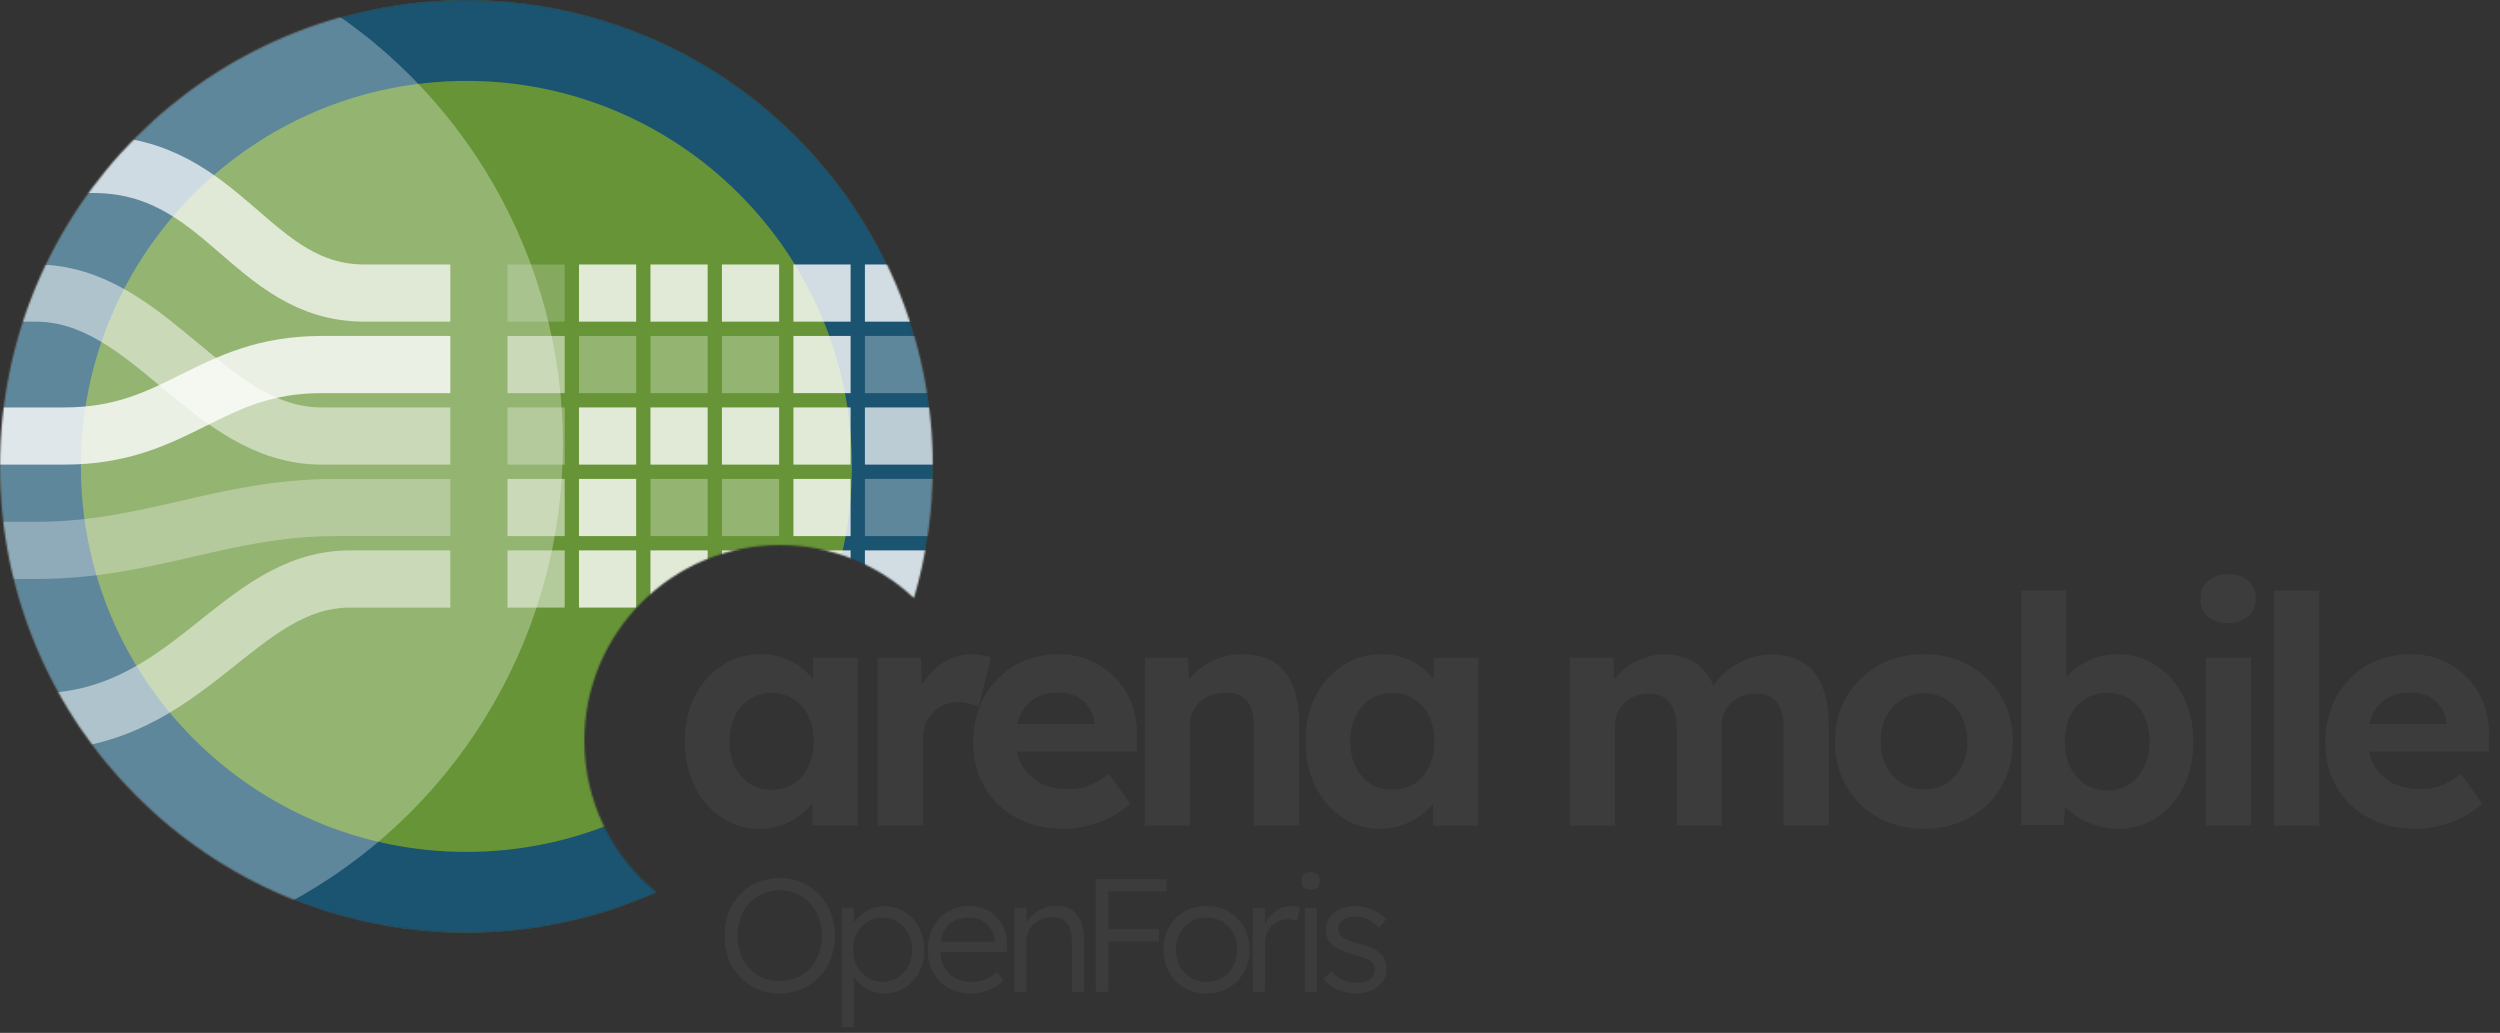 <?xml version="1.0" encoding="UTF-8"?>
<svg xmlns="http://www.w3.org/2000/svg" width="1399" height="578" viewBox="0 0 1399 578" fill="none">
  <rect x="0" y="0" width="1399" height="578" fill="#333333" stroke="none"/>
  <mask id="mask0_2994_8417" style="mask-type:alpha" maskUnits="userSpaceOnUse" x="0" y="0" width="522" height="522">
    <path d="M261 0C405.146 6.031e-06 522 116.854 522 261C522 286.586 518.316 311.311 511.454 334.677C491.864 316.274 465.499 305 436.5 305C376.025 305 327 354.025 327 414.5C327 448.755 342.731 479.335 367.361 499.414C334.876 513.929 298.881 522 261 522C116.854 522 6.30084e-06 405.146 0 261C-6.30084e-06 116.854 116.854 6.30084e-06 261 0Z" fill="#DB2626"></path>
  </mask>
  <g mask="url(#mask0_2994_8417)">
    <circle cx="261" cy="261" r="261" transform="rotate(-90 261 261)" fill="#679436"></circle>
    <path d="M261 -1.14087e-05C405.146 -1.77095e-05 522 116.854 522 261C522 405.146 405.146 522 261 522C116.854 522 -5.10784e-06 405.146 -1.14087e-05 261C-1.77095e-05 116.854 116.854 -5.10784e-06 261 -1.14087e-05ZM261 476.73C380.144 476.73 476.73 380.144 476.73 261C476.73 141.855 380.144 45.27 261 45.27C141.855 45.27 45.27 141.856 45.27 261C45.27 380.144 141.856 476.73 261 476.73Z" fill="#1B5471"></path>
    <g style="mix-blend-mode:overlay">
      <path d="M252 164L204 164C140.5 164 125.5 92 52 92L-20 92" stroke="white" stroke-opacity="0.7" stroke-width="32"></path>
      <g style="mix-blend-mode:overlay">
        <path d="M252 204L180 204C116.5 204 100 244 36 244L-36 244" stroke="white" stroke-opacity="0.8" stroke-width="32"></path>
      </g>
      <g style="mix-blend-mode:overlay">
        <path d="M252 244L180 244C116.5 244 84 164 20 164L-36 164" stroke="white" stroke-opacity="0.5" stroke-width="32"></path>
      </g>
      <g style="mix-blend-mode:overlay">
        <path d="M252 284L188 284C124.5 284 84 308 20 308L-12 308" stroke="white" stroke-opacity="0.3" stroke-width="32"></path>
      </g>
      <g style="mix-blend-mode:overlay">
        <path d="M252 324L196 324C132.5 324 106 404 20 404L-12 404" stroke="white" stroke-opacity="0.5" stroke-width="32"></path>
      </g>
      <rect x="316" y="260" width="32" height="32" transform="rotate(-180 316 260)" fill="white" fill-opacity="0.3"></rect>
      <rect x="316" y="300" width="32" height="32" transform="rotate(-180 316 300)" fill="white" fill-opacity="0.5"></rect>
      <rect x="316" y="340" width="32" height="32" transform="rotate(-180 316 340)" fill="white" fill-opacity="0.5"></rect>
      <rect x="356" y="260" width="32" height="32" transform="rotate(-180 356 260)" fill="white" fill-opacity="0.8"></rect>
      <rect x="396" y="260" width="32" height="32" transform="rotate(-180 396 260)" fill="white" fill-opacity="0.8"></rect>
      <rect x="436" y="260" width="32" height="32" transform="rotate(-180 436 260)" fill="white" fill-opacity="0.8"></rect>
      <rect x="476" y="260" width="32" height="32" transform="rotate(-180 476 260)" fill="white" fill-opacity="0.8"></rect>
      <rect x="609" y="260" width="125" height="32" transform="rotate(-180 609 260)" fill="white" fill-opacity="0.7"></rect>
      <rect x="356" y="220" width="32" height="32" transform="rotate(-180 356 220)" fill="white" fill-opacity="0.3"></rect>
      <rect x="396" y="220" width="32" height="32" transform="rotate(-180 396 220)" fill="white" fill-opacity="0.3"></rect>
      <rect x="436" y="220" width="32" height="32" transform="rotate(-180 436 220)" fill="white" fill-opacity="0.3"></rect>
      <rect x="476" y="220" width="32" height="32" transform="rotate(-180 476 220)" fill="white" fill-opacity="0.8"></rect>
      <rect x="609" y="220" width="125" height="32" transform="rotate(-180 609 220)" fill="white" fill-opacity="0.3"></rect>
      <rect x="356" y="180" width="32" height="32" transform="rotate(-180 356 180)" fill="white" fill-opacity="0.8"></rect>
      <rect x="396" y="180" width="32" height="32" transform="rotate(-180 396 180)" fill="white" fill-opacity="0.8"></rect>
      <rect x="436" y="180" width="32" height="32" transform="rotate(-180 436 180)" fill="white" fill-opacity="0.8"></rect>
      <rect x="476" y="180" width="32" height="32" transform="rotate(-180 476 180)" fill="white" fill-opacity="0.8"></rect>
      <rect x="609" y="180" width="125" height="32" transform="rotate(-180 609 180)" fill="white" fill-opacity="0.8"></rect>
      <rect x="356" y="300" width="32" height="32" transform="rotate(-180 356 300)" fill="white" fill-opacity="0.8"></rect>
      <rect x="396" y="300" width="32" height="32" transform="rotate(-180 396 300)" fill="white" fill-opacity="0.3"></rect>
      <rect x="436" y="300" width="32" height="32" transform="rotate(-180 436 300)" fill="white" fill-opacity="0.3"></rect>
      <rect x="476" y="300" width="32" height="32" transform="rotate(-180 476 300)" fill="white" fill-opacity="0.8"></rect>
      <rect x="609" y="300" width="125" height="32" transform="rotate(-180 609 300)" fill="white" fill-opacity="0.3"></rect>
      <rect x="356" y="340" width="32" height="32" transform="rotate(-180 356 340)" fill="white" fill-opacity="0.8"></rect>
      <rect x="396" y="340" width="32" height="32" transform="rotate(-180 396 340)" fill="white" fill-opacity="0.8"></rect>
      <rect x="436" y="340" width="32" height="32" transform="rotate(-180 436 340)" fill="white" fill-opacity="0.8"></rect>
      <rect x="476" y="340" width="32" height="32" transform="rotate(-180 476 340)" fill="white" fill-opacity="0.8"></rect>
      <rect x="609" y="340" width="125" height="32" transform="rotate(-180 609 340)" fill="white" fill-opacity="0.8"></rect>
      <rect x="316" y="220" width="32" height="32" transform="rotate(-180 316 220)" fill="white" fill-opacity="0.5"></rect>
      <rect x="316" y="180" width="32" height="32" transform="rotate(-180 316 180)" fill="white" fill-opacity="0.2"></rect>
    </g>
    <g style="mix-blend-mode:overlay">
      <circle cx="23.5" cy="248.5" r="291.5" fill="white" fill-opacity="0.3"></circle>
    </g>
  </g>
  <path d="M424.783 463.776C416.967 463.776 409.921 461.645 403.645 457.382C397.369 453.118 392.395 447.316 388.724 439.974C385.053 432.631 383.217 424.223 383.217 414.75C383.217 405.276 385.053 396.927 388.724 389.703C392.513 382.361 397.605 376.618 404 372.473C410.395 368.21 417.678 366.078 425.849 366.078C430.468 366.078 434.671 366.789 438.461 368.21C442.369 369.512 445.744 371.348 448.586 373.716C451.547 376.085 454.033 378.809 456.047 381.888C458.06 384.967 459.481 388.282 460.31 391.835L454.981 390.947V368.032H480.027V462H454.626V439.441L460.31 438.908C459.362 442.224 457.823 445.362 455.691 448.322C453.56 451.283 450.895 453.947 447.698 456.316C444.619 458.566 441.125 460.401 437.218 461.822C433.31 463.125 429.165 463.776 424.783 463.776ZM431.711 441.927C436.448 441.927 440.593 440.802 444.145 438.552C447.698 436.302 450.422 433.164 452.316 429.138C454.33 424.993 455.336 420.197 455.336 414.75C455.336 409.421 454.33 404.743 452.316 400.717C450.422 396.69 447.698 393.552 444.145 391.302C440.593 388.934 436.448 387.749 431.711 387.749C427.092 387.749 423.007 388.934 419.454 391.302C416.02 393.552 413.296 396.69 411.283 400.717C409.27 404.743 408.263 409.421 408.263 414.75C408.263 420.197 409.27 424.993 411.283 429.138C413.296 433.164 416.02 436.302 419.454 438.552C423.007 440.802 427.092 441.927 431.711 441.927ZM491.106 462V368.032H515.441L516.329 398.23L512.066 392.013C513.487 387.157 515.797 382.776 518.994 378.868C522.191 374.841 525.922 371.703 530.185 369.453C534.566 367.203 539.126 366.078 543.863 366.078C545.876 366.078 547.83 366.256 549.724 366.611C551.619 366.966 553.218 367.381 554.521 367.855L547.77 395.565C546.349 394.855 544.632 394.263 542.619 393.789C540.606 393.197 538.534 392.901 536.402 392.901C533.56 392.901 530.895 393.434 528.408 394.499C526.04 395.447 523.968 396.868 522.191 398.763C520.415 400.539 518.994 402.671 517.928 405.157C516.981 407.644 516.507 410.368 516.507 413.329V462H491.106ZM595.379 463.776C585.195 463.776 576.313 461.704 568.734 457.559C561.155 453.414 555.234 447.73 550.971 440.506C546.707 433.283 544.576 424.993 544.576 415.638C544.576 408.414 545.76 401.782 548.129 395.743C550.497 389.703 553.813 384.493 558.076 380.111C562.339 375.611 567.372 372.177 573.175 369.808C579.096 367.322 585.491 366.078 592.359 366.078C598.754 366.078 604.675 367.262 610.122 369.631C615.57 371.881 620.248 375.137 624.155 379.401C628.182 383.545 631.261 388.46 633.392 394.144C635.524 399.828 636.471 406.046 636.234 412.796L636.057 420.612H560.563L556.477 405.157H615.274L612.432 408.355V404.447C612.195 401.25 611.129 398.348 609.234 395.743C607.458 393.138 605.149 391.124 602.307 389.703C599.464 388.282 596.267 387.572 592.714 387.572C587.504 387.572 583.063 388.578 579.392 390.592C575.839 392.605 573.116 395.565 571.221 399.473C569.326 403.381 568.379 408.118 568.379 413.684C568.379 419.368 569.563 424.283 571.931 428.427C574.418 432.572 577.852 435.829 582.234 438.197C586.734 440.447 592.004 441.572 598.043 441.572C602.188 441.572 605.978 440.921 609.412 439.618C612.846 438.316 616.517 436.066 620.425 432.868L632.504 449.743C629.07 452.822 625.28 455.428 621.136 457.559C616.991 459.572 612.728 461.112 608.346 462.178C603.964 463.243 599.642 463.776 595.379 463.776ZM640.664 462V368.032H664.822L665.533 387.217L660.559 389.348C661.862 385.085 664.171 381.236 667.487 377.802C670.921 374.249 675.007 371.407 679.743 369.276C684.48 367.144 689.454 366.078 694.665 366.078C701.77 366.078 707.691 367.499 712.428 370.341C717.283 373.184 720.895 377.506 723.264 383.309C725.75 388.993 726.994 396.039 726.994 404.447V462H701.77V406.401C701.77 402.138 701.178 398.585 699.994 395.743C698.809 392.901 696.974 390.828 694.487 389.526C692.119 388.105 689.158 387.513 685.605 387.749C682.763 387.749 680.099 388.223 677.612 389.17C675.243 389.999 673.171 391.243 671.395 392.901C669.737 394.559 668.375 396.453 667.309 398.585C666.362 400.717 665.888 403.026 665.888 405.513V462H653.454C650.73 462 648.302 462 646.171 462C644.039 462 642.204 462 640.664 462ZM772.125 463.776C764.309 463.776 757.263 461.645 750.987 457.382C744.71 453.118 739.737 447.316 736.066 439.974C732.394 432.631 730.559 424.223 730.559 414.75C730.559 405.276 732.394 396.927 736.066 389.703C739.855 382.361 744.947 376.618 751.342 372.473C757.737 368.21 765.02 366.078 773.191 366.078C777.809 366.078 782.013 366.789 785.803 368.21C789.711 369.512 793.086 371.348 795.928 373.716C798.888 376.085 801.375 378.809 803.388 381.888C805.402 384.967 806.823 388.282 807.652 391.835L802.323 390.947V368.032H827.369V462H801.967V439.441L807.652 438.908C806.704 442.224 805.165 445.362 803.033 448.322C800.902 451.283 798.237 453.947 795.04 456.316C791.961 458.566 788.467 460.401 784.559 461.822C780.651 463.125 776.507 463.776 772.125 463.776ZM779.053 441.927C783.79 441.927 787.934 440.802 791.487 438.552C795.04 436.302 797.763 433.164 799.658 429.138C801.671 424.993 802.678 420.197 802.678 414.75C802.678 409.421 801.671 404.743 799.658 400.717C797.763 396.69 795.04 393.552 791.487 391.302C787.934 388.934 783.79 387.749 779.053 387.749C774.434 387.749 770.349 388.934 766.796 391.302C763.362 393.552 760.638 396.69 758.625 400.717C756.612 404.743 755.605 409.421 755.605 414.75C755.605 420.197 756.612 424.993 758.625 429.138C760.638 433.164 763.362 436.302 766.796 438.552C770.349 440.802 774.434 441.927 779.053 441.927ZM878.529 462V368.032H902.864L903.397 385.973L899.667 386.684C900.97 383.605 902.687 380.822 904.818 378.335C906.95 375.848 909.437 373.716 912.279 371.94C915.239 370.164 918.318 368.802 921.516 367.855C924.713 366.789 927.911 366.256 931.108 366.256C935.963 366.256 940.345 367.026 944.253 368.565C948.161 370.105 951.477 372.532 954.2 375.848C956.924 379.045 959.056 383.309 960.595 388.638L956.687 388.282L957.931 385.44C959.47 382.598 961.424 380.052 963.792 377.802C966.161 375.434 968.825 373.42 971.786 371.762C974.746 369.986 977.825 368.624 981.023 367.677C984.22 366.73 987.358 366.256 990.437 366.256C997.78 366.256 1003.88 367.736 1008.73 370.697C1013.59 373.539 1017.2 377.861 1019.57 383.664C1022.06 389.467 1023.3 396.572 1023.3 404.98V462H998.076V406.756C998.076 402.493 997.483 399 996.299 396.276C995.115 393.552 993.398 391.539 991.148 390.236C988.898 388.815 985.997 388.105 982.444 388.105C979.72 388.105 977.174 388.578 974.806 389.526C972.556 390.355 970.542 391.598 968.766 393.256C967.108 394.796 965.806 396.631 964.858 398.763C963.911 400.894 963.437 403.263 963.437 405.868V462H938.213V406.579C938.213 402.671 937.562 399.355 936.259 396.631C935.075 393.789 933.358 391.657 931.108 390.236C928.858 388.815 926.075 388.105 922.759 388.105C920.036 388.105 917.489 388.578 915.121 389.526C912.871 390.355 910.917 391.598 909.259 393.256C907.601 394.796 906.239 396.631 905.174 398.763C904.226 400.894 903.752 403.203 903.752 405.69V462H878.529ZM1076.81 463.776C1067.21 463.776 1058.63 461.704 1051.05 457.559C1043.59 453.296 1037.67 447.493 1033.29 440.151C1029.02 432.809 1026.89 424.401 1026.89 414.927C1026.89 405.454 1029.02 397.105 1033.29 389.881C1037.67 382.539 1043.59 376.736 1051.05 372.473C1058.63 368.21 1067.21 366.078 1076.81 366.078C1086.28 366.078 1094.75 368.21 1102.21 372.473C1109.79 376.736 1115.71 382.539 1119.97 389.881C1124.23 397.105 1126.37 405.454 1126.37 414.927C1126.37 424.401 1124.23 432.809 1119.97 440.151C1115.71 447.493 1109.79 453.296 1102.21 457.559C1094.75 461.704 1086.28 463.776 1076.81 463.776ZM1076.81 441.75C1081.42 441.75 1085.57 440.625 1089.24 438.375C1092.91 436.006 1095.75 432.809 1097.77 428.783C1099.9 424.638 1100.96 420.019 1100.96 414.927C1100.96 409.717 1099.9 405.098 1097.77 401.072C1095.75 396.927 1092.91 393.73 1089.24 391.48C1085.57 389.111 1081.42 387.927 1076.81 387.927C1072.07 387.927 1067.87 389.111 1064.19 391.48C1060.52 393.848 1057.62 397.046 1055.49 401.072C1053.36 405.098 1052.35 409.717 1052.47 414.927C1052.35 420.019 1053.36 424.638 1055.49 428.783C1057.62 432.809 1060.52 436.006 1064.19 438.375C1067.87 440.625 1072.07 441.75 1076.81 441.75ZM1185.31 463.776C1181.17 463.776 1177.14 463.184 1173.23 462C1169.32 460.816 1165.77 459.217 1162.57 457.204C1159.38 455.072 1156.71 452.704 1154.58 450.099C1152.45 447.375 1151.09 444.592 1150.49 441.75L1156.18 439.618L1154.94 461.645H1131.13V330.552H1156.36V390.059L1151.56 388.105C1152.27 385.263 1153.63 382.539 1155.65 379.934C1157.66 377.21 1160.2 374.841 1163.28 372.828C1166.36 370.697 1169.74 369.039 1173.41 367.855C1177.08 366.67 1180.87 366.078 1184.78 366.078C1192.95 366.078 1200.23 368.21 1206.63 372.473C1213.02 376.618 1218.05 382.361 1221.73 389.703C1225.51 397.046 1227.41 405.454 1227.41 414.927C1227.41 424.401 1225.57 432.809 1221.9 440.151C1218.23 447.493 1213.2 453.296 1206.8 457.559C1200.53 461.704 1193.36 463.776 1185.31 463.776ZM1179.27 442.283C1184.01 442.283 1188.09 441.158 1191.53 438.908C1195.08 436.539 1197.86 433.342 1199.88 429.316C1201.89 425.171 1202.9 420.375 1202.9 414.927C1202.9 409.598 1201.89 404.861 1199.88 400.717C1197.98 396.572 1195.26 393.374 1191.71 391.124C1188.15 388.874 1184.01 387.749 1179.27 387.749C1174.53 387.749 1170.39 388.874 1166.84 391.124C1163.28 393.374 1160.5 396.572 1158.49 400.717C1156.47 404.861 1155.47 409.598 1155.47 414.927C1155.47 420.375 1156.47 425.171 1158.49 429.316C1160.5 433.342 1163.28 436.539 1166.84 438.908C1170.39 441.158 1174.53 442.283 1179.27 442.283ZM1234.41 462V368.032H1259.63V462H1234.41ZM1246.84 348.67C1241.99 348.67 1238.2 347.486 1235.48 345.118C1232.75 342.749 1231.39 339.374 1231.39 334.992C1231.39 330.966 1232.75 327.709 1235.48 325.223C1238.32 322.617 1242.11 321.315 1246.84 321.315C1251.7 321.315 1255.49 322.558 1258.21 325.045C1260.94 327.413 1262.3 330.729 1262.3 334.992C1262.3 339.137 1260.88 342.453 1258.04 344.94C1255.31 347.427 1251.58 348.67 1246.84 348.67ZM1272.54 462V330.552H1297.77V462H1272.54ZM1352.01 463.776C1341.82 463.776 1332.94 461.704 1325.36 457.559C1317.78 453.414 1311.86 447.73 1307.6 440.506C1303.33 433.283 1301.2 424.993 1301.2 415.638C1301.2 408.414 1302.39 401.782 1304.75 395.743C1307.12 389.703 1310.44 384.493 1314.7 380.111C1318.97 375.611 1324 372.177 1329.8 369.808C1335.72 367.322 1342.12 366.078 1348.99 366.078C1355.38 366.078 1361.3 367.262 1366.75 369.631C1372.2 371.881 1376.87 375.137 1380.78 379.401C1384.81 383.545 1387.89 388.46 1390.02 394.144C1392.15 399.828 1393.1 406.046 1392.86 412.796L1392.68 420.612H1317.19L1313.1 405.157H1371.9L1369.06 408.355V404.447C1368.82 401.25 1367.76 398.348 1365.86 395.743C1364.08 393.138 1361.77 391.124 1358.93 389.703C1356.09 388.282 1352.89 387.572 1349.34 387.572C1344.13 387.572 1339.69 388.578 1336.02 390.592C1332.47 392.605 1329.74 395.565 1327.85 399.473C1325.95 403.381 1325 408.118 1325 413.684C1325 419.368 1326.19 424.283 1328.56 428.427C1331.04 432.572 1334.48 435.829 1338.86 438.197C1343.36 440.447 1348.63 441.572 1354.67 441.572C1358.81 441.572 1362.6 440.921 1366.04 439.618C1369.47 438.316 1373.14 436.066 1377.05 432.868L1389.13 449.743C1385.7 452.822 1381.91 455.428 1377.76 457.559C1373.62 459.572 1369.35 461.112 1364.97 462.178C1360.59 463.243 1356.27 463.776 1352.01 463.776Z" fill="#3C3C3C"></path>
  <path d="M436.28 555.9C431.84 555.9 427.73 555.12 423.95 553.56C420.23 551.94 416.96 549.69 414.14 546.81C411.38 543.93 409.22 540.54 407.66 536.64C406.16 532.68 405.41 528.36 405.41 523.68C405.41 519 406.16 514.71 407.66 510.81C409.22 506.85 411.38 503.43 414.14 500.55C416.96 497.61 420.23 495.36 423.95 493.8C427.73 492.18 431.84 491.37 436.28 491.37C440.78 491.37 444.89 492.18 448.61 493.8C452.39 495.36 455.66 497.61 458.42 500.55C461.24 503.43 463.4 506.85 464.9 510.81C466.46 514.71 467.24 519 467.24 523.68C467.24 528.3 466.46 532.59 464.9 536.55C463.4 540.45 461.24 543.87 458.42 546.81C455.66 549.69 452.39 551.94 448.61 553.56C444.89 555.12 440.78 555.9 436.28 555.9ZM436.28 548.97C439.7 548.97 442.85 548.37 445.73 547.17C448.67 545.91 451.19 544.14 453.29 541.86C455.39 539.58 457.01 536.91 458.15 533.85C459.35 530.73 459.95 527.34 459.95 523.68C459.95 519.96 459.35 516.57 458.15 513.51C457.01 510.39 455.39 507.69 453.29 505.41C451.19 503.13 448.67 501.36 445.73 500.1C442.85 498.84 439.7 498.21 436.28 498.21C432.86 498.21 429.68 498.84 426.74 500.1C423.86 501.36 421.37 503.13 419.27 505.41C417.17 507.69 415.55 510.39 414.41 513.51C413.27 516.57 412.7 519.96 412.7 523.68C412.7 527.34 413.27 530.73 414.41 533.85C415.55 536.91 417.17 539.58 419.27 541.86C421.37 544.14 423.86 545.91 426.74 547.17C429.68 548.37 432.86 548.97 436.28 548.97ZM471.034 574.8V508.02H477.784L477.964 519.45L476.704 519.63C477.244 517.35 478.414 515.28 480.214 513.42C482.014 511.5 484.204 509.97 486.784 508.83C489.364 507.69 492.094 507.12 494.974 507.12C499.174 507.12 502.924 508.17 506.224 510.27C509.584 512.37 512.254 515.25 514.234 518.91C516.214 522.57 517.204 526.77 517.204 531.51C517.204 536.19 516.244 540.36 514.324 544.02C512.404 547.68 509.764 550.59 506.404 552.75C503.044 554.85 499.264 555.9 495.064 555.9C492.124 555.9 489.334 555.3 486.694 554.1C484.054 552.9 481.804 551.34 479.944 549.42C478.084 547.44 476.854 545.31 476.254 543.03H477.874V574.8H471.034ZM493.984 549.42C497.164 549.42 499.984 548.64 502.444 547.08C504.904 545.52 506.854 543.39 508.294 540.69C509.734 537.99 510.454 534.93 510.454 531.51C510.454 528.03 509.734 524.94 508.294 522.24C506.854 519.54 504.904 517.41 502.444 515.85C499.984 514.29 497.164 513.51 493.984 513.51C490.804 513.51 487.954 514.29 485.434 515.85C482.974 517.35 481.024 519.45 479.584 522.15C478.144 524.85 477.424 527.94 477.424 531.42C477.424 534.9 478.144 537.99 479.584 540.69C481.024 543.39 482.974 545.52 485.434 547.08C487.954 548.64 490.804 549.42 493.984 549.42ZM543.22 555.9C538.54 555.9 534.37 554.88 530.71 552.84C527.11 550.8 524.29 547.95 522.25 544.29C520.21 540.63 519.19 536.43 519.19 531.69C519.19 528.03 519.76 524.73 520.9 521.79C522.04 518.79 523.63 516.18 525.67 513.96C527.77 511.74 530.26 510.03 533.14 508.83C536.02 507.57 539.14 506.94 542.5 506.94C545.68 506.94 548.56 507.51 551.14 508.65C553.78 509.79 556.03 511.38 557.89 513.42C559.81 515.4 561.25 517.77 562.21 520.53C563.17 523.29 563.59 526.32 563.47 529.62L563.38 532.77H524.23L523.24 527.1H558.25L556.63 528.63V526.47C556.51 524.31 555.88 522.24 554.74 520.26C553.6 518.22 551.98 516.57 549.88 515.31C547.84 514.05 545.38 513.42 542.5 513.42C539.14 513.42 536.23 514.11 533.77 515.49C531.31 516.81 529.42 518.79 528.1 521.43C526.78 524.07 526.12 527.34 526.12 531.24C526.12 534.96 526.84 538.2 528.28 540.96C529.72 543.66 531.76 545.76 534.4 547.26C537.1 548.76 540.34 549.51 544.12 549.51C546.34 549.51 548.53 549.15 550.69 548.43C552.91 547.65 555.34 546.15 557.98 543.93L561.49 548.79C560.11 550.17 558.46 551.4 556.54 552.48C554.62 553.5 552.52 554.34 550.24 555C547.96 555.6 545.62 555.9 543.22 555.9ZM567.657 555V508.02H574.317L574.587 517.83L573.507 518.28C574.107 516.24 575.277 514.38 577.017 512.7C578.757 511.02 580.827 509.67 583.227 508.65C585.687 507.57 588.207 507.03 590.787 507.03C594.267 507.03 597.177 507.72 599.517 509.1C601.857 510.48 603.627 512.61 604.827 515.49C606.027 518.37 606.627 522.03 606.627 526.47V555H599.787V526.83C599.787 523.71 599.367 521.16 598.527 519.18C597.747 517.14 596.517 515.64 594.837 514.68C593.157 513.72 591.087 513.27 588.627 513.33C586.587 513.33 584.697 513.69 582.957 514.41C581.217 515.07 579.717 516 578.457 517.2C577.197 518.4 576.207 519.78 575.487 521.34C574.767 522.9 574.407 524.58 574.407 526.38V555H571.077C570.657 555 570.177 555 569.637 555C569.097 555 568.437 555 567.657 555ZM613.213 555V492H620.233V555H613.213ZM616.723 526.92V519.99H648.583V526.92H616.723ZM616.723 498.84V492H652.813V498.84H616.723ZM675.234 555.9C670.554 555.9 666.384 554.85 662.724 552.75C659.124 550.65 656.274 547.74 654.174 544.02C652.134 540.3 651.114 536.07 651.114 531.33C651.114 526.65 652.134 522.48 654.174 518.82C656.274 515.16 659.124 512.28 662.724 510.18C666.384 508.08 670.554 507.03 675.234 507.03C679.854 507.03 683.964 508.08 687.564 510.18C691.224 512.28 694.074 515.16 696.114 518.82C698.214 522.48 699.264 526.65 699.264 531.33C699.264 536.07 698.214 540.3 696.114 544.02C694.074 547.74 691.224 550.65 687.564 552.75C683.964 554.85 679.854 555.9 675.234 555.9ZM675.234 549.51C678.534 549.51 681.474 548.73 684.054 547.17C686.634 545.55 688.644 543.39 690.084 540.69C691.524 537.93 692.244 534.81 692.244 531.33C692.244 527.85 691.524 524.76 690.084 522.06C688.644 519.36 686.634 517.26 684.054 515.76C681.474 514.2 678.534 513.42 675.234 513.42C671.934 513.42 668.964 514.2 666.324 515.76C663.744 517.26 661.704 519.39 660.204 522.15C658.764 524.85 658.074 527.91 658.134 531.33C658.074 534.81 658.764 537.93 660.204 540.69C661.704 543.39 663.744 545.55 666.324 547.17C668.964 548.73 671.934 549.51 675.234 549.51ZM701.012 555V508.02H707.762L707.942 520.53L707.222 518.82C707.882 516.72 708.932 514.77 710.372 512.97C711.872 511.17 713.642 509.73 715.682 508.65C717.722 507.57 719.972 507.03 722.432 507.03C723.452 507.03 724.412 507.12 725.312 507.3C726.212 507.42 726.962 507.6 727.562 507.84L725.672 515.4C724.892 515.04 724.082 514.8 723.242 514.68C722.462 514.5 721.712 514.41 720.992 514.41C718.952 514.41 717.122 514.77 715.502 515.49C713.882 516.21 712.502 517.23 711.362 518.55C710.222 519.81 709.352 521.28 708.752 522.96C708.152 524.64 707.852 526.44 707.852 528.36V555H701.012ZM730.086 555V508.02H736.836V555H730.086ZM733.416 497.85C731.736 497.85 730.446 497.43 729.546 496.59C728.706 495.69 728.286 494.49 728.286 492.99C728.286 491.49 728.736 490.29 729.636 489.39C730.536 488.49 731.796 488.04 733.416 488.04C735.036 488.04 736.296 488.49 737.196 489.39C738.096 490.23 738.546 491.43 738.546 492.99C738.546 494.43 738.096 495.6 737.196 496.5C736.296 497.4 735.036 497.85 733.416 497.85ZM758.867 555.9C754.847 555.9 751.247 555.15 748.067 553.65C744.887 552.15 742.367 550.17 740.507 547.71L745.277 543.57C747.017 545.67 749.057 547.26 751.397 548.34C753.797 549.42 756.467 549.96 759.407 549.96C760.907 549.96 762.257 549.81 763.457 549.51C764.657 549.15 765.707 548.64 766.607 547.98C767.507 547.32 768.197 546.54 768.677 545.64C769.157 544.74 769.397 543.75 769.397 542.67C769.397 540.69 768.527 539.04 766.787 537.72C766.007 537.18 764.897 536.64 763.457 536.1C762.017 535.5 760.277 534.93 758.237 534.39C754.877 533.43 752.087 532.47 749.867 531.51C747.647 530.49 745.907 529.32 744.647 528C743.747 526.92 743.057 525.75 742.577 524.49C742.157 523.23 741.947 521.85 741.947 520.35C741.947 518.43 742.337 516.66 743.117 515.04C743.957 513.42 745.097 512.01 746.537 510.81C748.037 509.55 749.777 508.62 751.757 508.02C753.797 507.36 755.987 507.03 758.327 507.03C760.547 507.03 762.737 507.33 764.897 507.93C767.057 508.53 769.067 509.4 770.927 510.54C772.787 511.68 774.377 513.03 775.697 514.59L771.557 519.09C770.417 517.89 769.157 516.81 767.777 515.85C766.397 514.89 764.927 514.14 763.367 513.6C761.867 513.06 760.307 512.79 758.687 512.79C757.247 512.79 755.897 512.97 754.637 513.33C753.437 513.69 752.387 514.2 751.487 514.86C750.647 515.46 749.987 516.21 749.507 517.11C749.087 518.01 748.877 519 748.877 520.08C748.877 520.98 749.057 521.79 749.417 522.51C749.777 523.23 750.287 523.86 750.947 524.4C751.787 525.06 752.957 525.69 754.457 526.29C756.017 526.83 757.937 527.4 760.217 528C762.857 528.72 765.077 529.47 766.877 530.25C768.737 530.97 770.267 531.84 771.467 532.86C773.087 534.06 774.227 535.44 774.887 537C775.607 538.56 775.967 540.33 775.967 542.31C775.967 544.95 775.217 547.29 773.717 549.33C772.277 551.37 770.267 552.99 767.687 554.19C765.107 555.33 762.167 555.9 758.867 555.9Z" fill="#3C3C3C"></path>
</svg>
